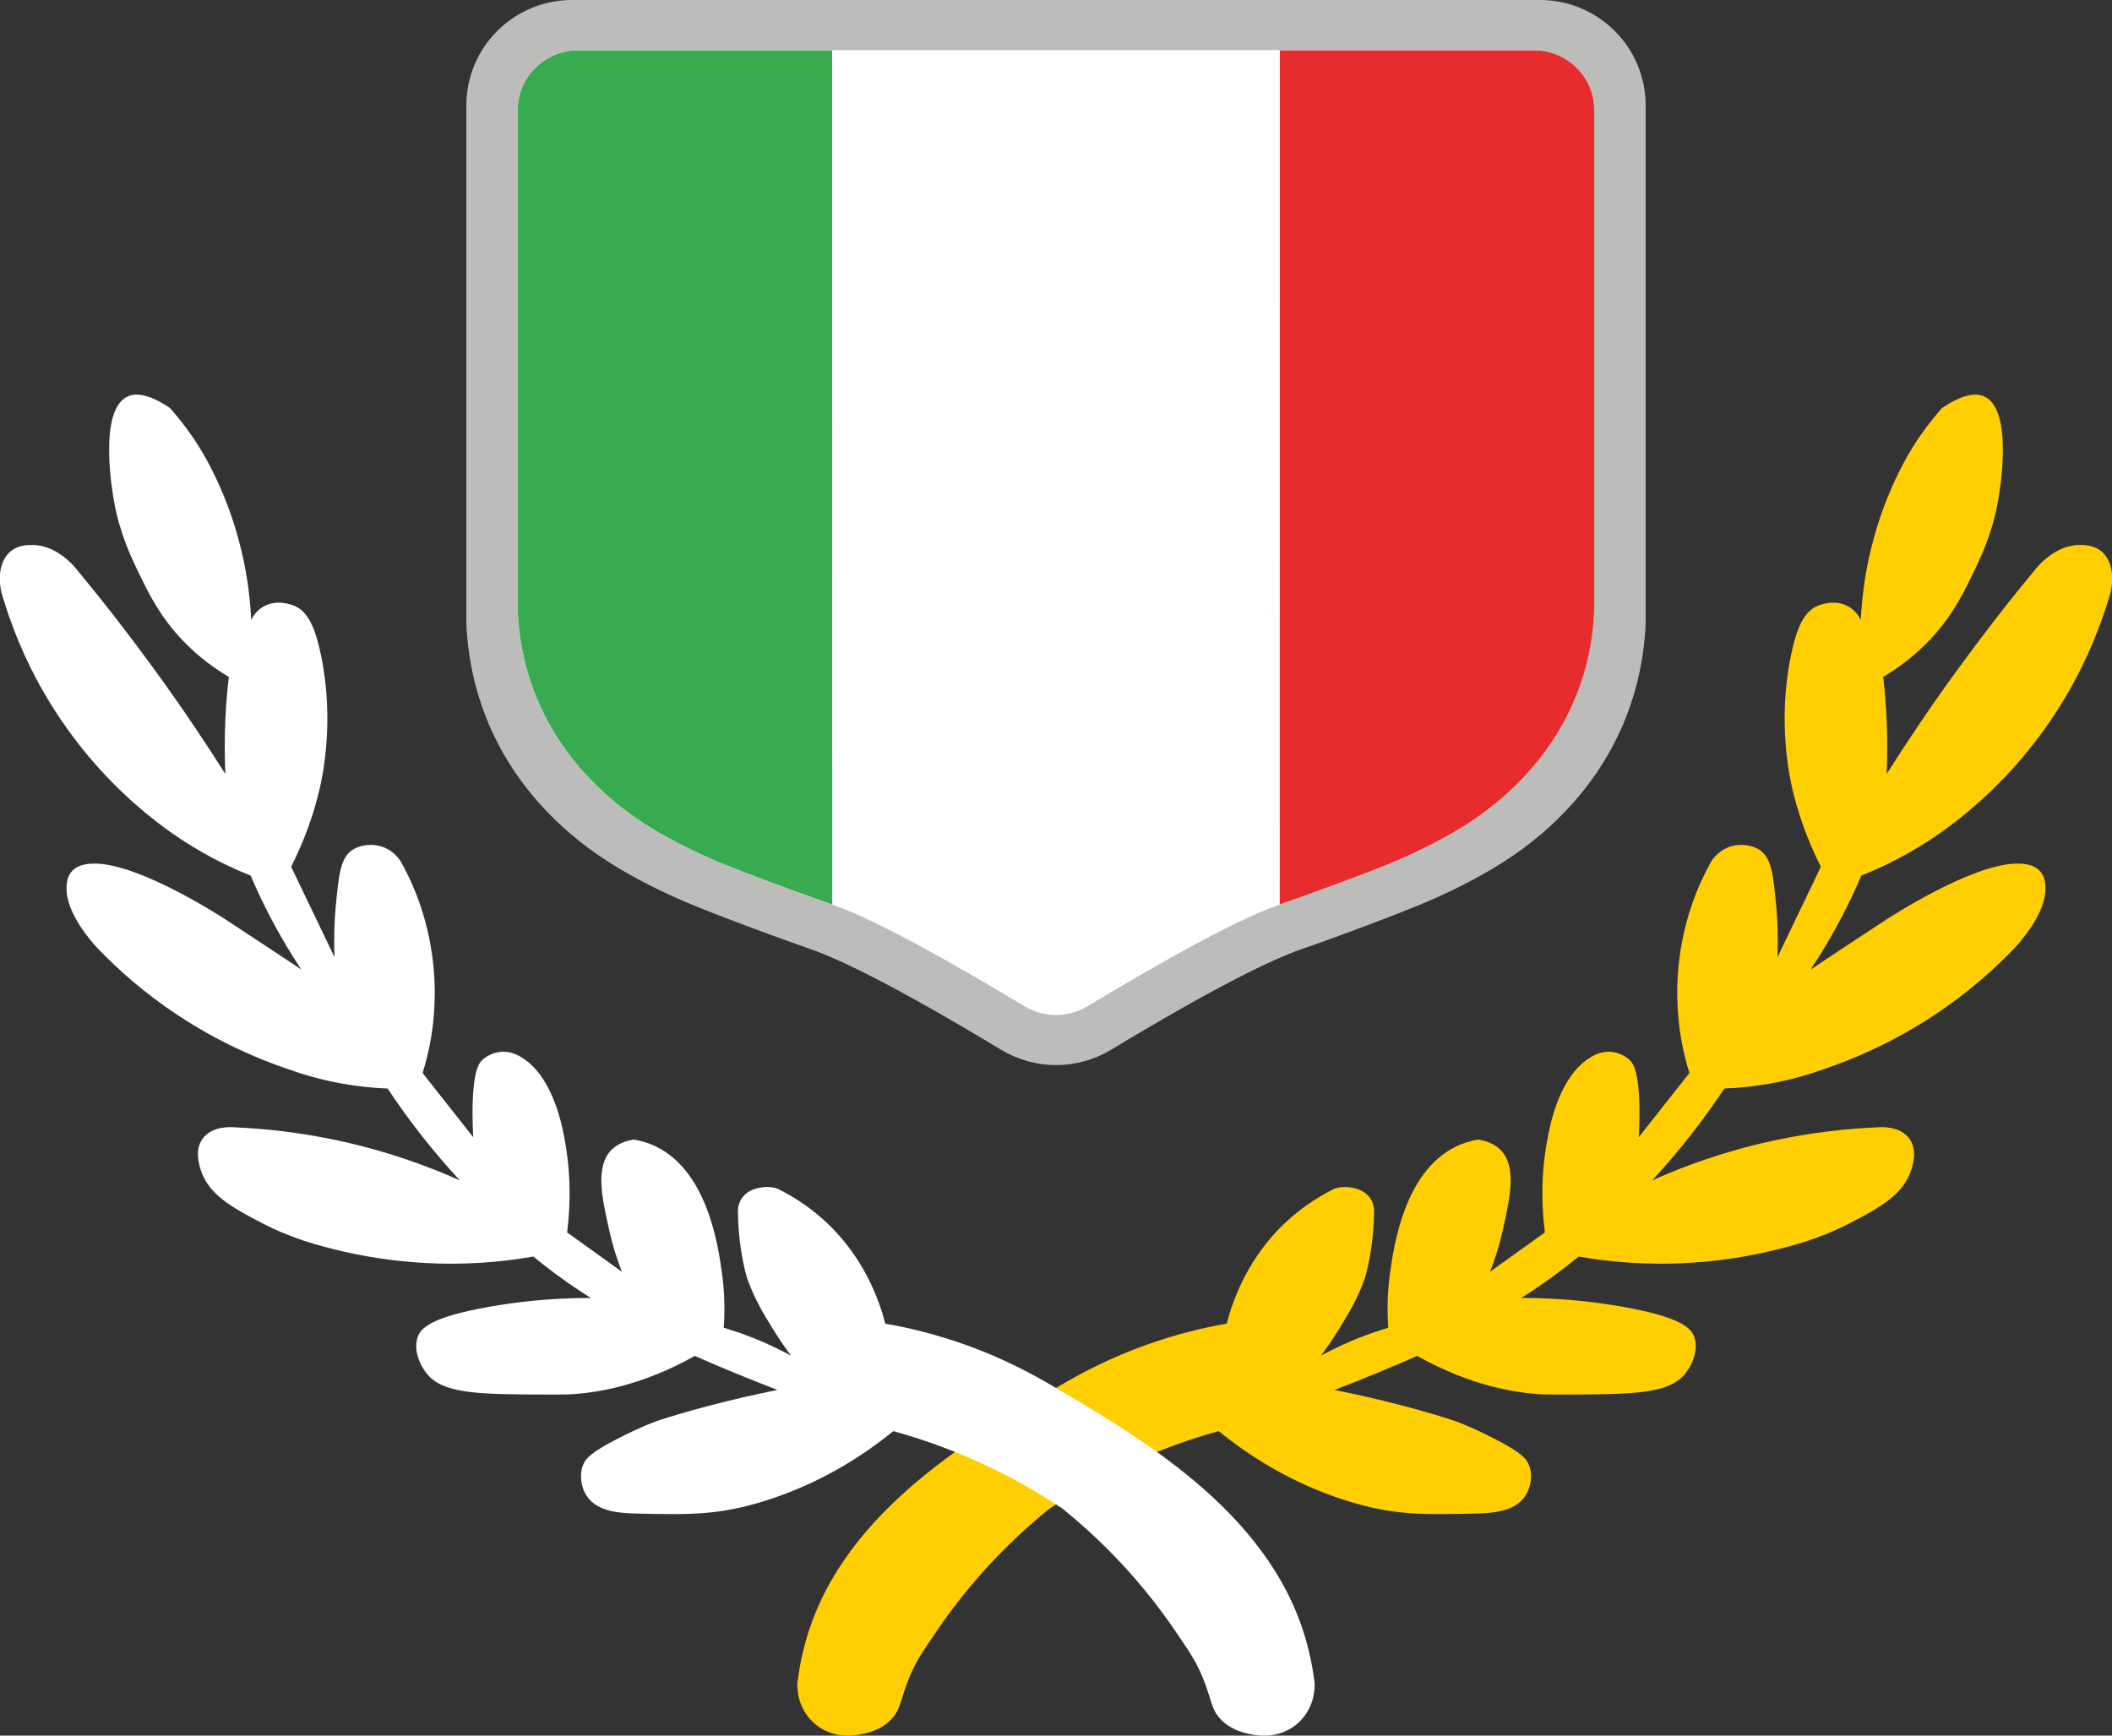 <svg xmlns="http://www.w3.org/2000/svg" id="Livello_1" data-name="Livello 1" viewBox="0 0 146.02 120"><rect x="0" y="0" width="146.02" height="120" fill="#333333" stroke="none"/><defs><style>      .cls-1 {        fill: #e62c2c;      }      .cls-2 {        fill: #fff;      }      .cls-3 {        fill: #38ab50;      }      .cls-4 {        fill: #bcbcbb;      }      .cls-5 {        fill: #ffcf02;      }    </style></defs><path class="cls-4" d="M106.47,0c4.04,0,7.31,3.27,7.31,7.31v35.84c-.15,3.15-.96,5.53-1.59,7-2.43,5.64-6.88,8.58-8.36,9.52-1.88,1.2-4.12,2.22-4.69,2.47-.37.16-1.41.63-4.57,1.82-2.57.97-4.5,1.64-4.6,1.67-1.99.7-5.69,2.45-13.17,6.96-2.33,1.4-5.24,1.4-7.57,0-7.48-4.51-11.18-6.26-13.17-6.96-.11-.04-2.04-.71-4.6-1.67-3.17-1.19-4.21-1.66-4.58-1.82-.57-.25-2.81-1.27-4.69-2.47-1.47-.94-5.93-3.88-8.36-9.52-.63-1.47-1.44-3.85-1.59-7V7.31c0-4.04,3.27-7.31,7.31-7.31h66.93Z"></path><path class="cls-2" d="M106.04,3.48c2.3,0,4.17,1.84,4.17,4.11v34.71c-.14,2.83-.88,4.97-1.45,6.29-2.22,5.08-6.28,7.72-7.63,8.57-1.71,1.08-3.76,2-4.28,2.22-.33.15-1.29.57-4.17,1.64-2.35.87-4.1,1.47-4.2,1.51-1.93.67-5.6,2.4-13.29,7.03-1.34.81-3.02.81-4.36,0-7.69-4.63-11.37-6.36-13.29-7.03-.1-.03-1.86-.64-4.2-1.51-2.89-1.07-3.84-1.49-4.18-1.64-.52-.23-2.56-1.14-4.28-2.22-1.34-.85-5.41-3.49-7.63-8.57-.58-1.32-1.32-3.46-1.45-6.29V7.59c0-2.27,1.87-4.11,4.17-4.11h66.06Z"></path><path class="cls-5" d="M55.13,116.37c.1-.82.24-1.6.43-2.34,2.24-9.13,11.22-14.39,17.61-18.16,1.61-.95,3.55-1.97,6.01-2.86,2.26-.81,4.22-1.25,5.63-1.49.41-1.57,1.48-4.73,4.39-7.29,1.07-.94,2.15-1.59,3.07-2.05.2-.06.52-.14.92-.1.22.02,1.12.09,1.57.81.09.14.25.44.24.91-.03,2.69-.64,4.6-.64,4.6-.52,1.45-1.16,2.48-1.76,3.46-.49.79-.94,1.43-1.27,1.87.33-.18.67-.35,1.02-.52,1.27-.62,2.5-1.07,3.63-1.41-.11-1.61,0-2.92.13-3.81.25-1.81.98-6.97,4.54-8.71.63-.31,1.2-.43,1.55-.49.84.13,1.3.47,1.55.72,1.13,1.16.65,3.3.16,5.5-.28,1.26-.63,2.27-.89,2.92,1.26-.91,2.53-1.81,3.79-2.72-.41-3.26,0-5.81.37-7.39.2-.84.85-3.31,2.47-4.5.3-.22.87-.63,1.65-.6.11,0,.85.05,1.41.61.18.18.63.71.64,3.56,0,.73-.02,1.33-.05,1.74,1.17-1.48,2.34-2.96,3.5-4.44-.49-1.58-.69-2.95-.77-3.95-.14-1.59-.17-4.43.94-7.68.44-1.29.96-2.31,1.36-3.03.14-.21.49-.66,1.09-.92.74-.31,1.61-.24,2.21.14.84.54.96,1.65,1.17,3.84.09.94.15,2.16.09,3.59,1-2.08,2-4.17,3-6.25-1.07-2.12-1.64-3.99-1.96-5.35-.18-.76-1.06-4.63-.11-9.25.43-2.09.96-3.04,1.82-3.43.12-.05,1.22-.53,2.2.06.46.28.7.67.81.9.1-2.02.41-3.66.68-4.79,1.07-4.51,3.05-7.4,3.45-7.97.58-.83,1.11-1.46,1.48-1.88,1.75-1.2,2.61-.96,2.93-.81,2.06.94,1.05,6.68.95,7.23-.4,2.26-1.19,3.9-1.79,5.13-.65,1.34-1.43,2.91-2.98,4.53-1.17,1.22-2.35,2.02-3.17,2.5.11.93.19,1.92.24,2.97.06,1.33.05,2.58,0,3.74,1.44-2.27,3.03-4.64,4.79-7.06,1.81-2.49,3.6-4.8,5.36-6.92.21-.28,1.46-1.89,3.28-1.85.29,0,.88.02,1.38.41.81.64,1.02,2,.5,3.44-.87,2.82-1.96,4.98-2.82,6.45-3.87,6.66-9.15,9.93-10.52,10.73-1.5.89-2.82,1.47-3.72,1.83-.77,1.81-1.73,3.69-2.92,5.59-.19.3-.38.6-.58.9,1.12-.74,2.96-1.97,5.27-3.48,0,0,5.82-3.82,8.98-3.84.33,0,1.15,0,1.62.54.32.37.35.84.36,1.09.07,1.8-1.8,3.85-2.16,4.24-1.36,1.41-3.18,3.06-5.55,4.62-2.81,1.86-5.47,2.99-7.54,3.7-1.06.38-2.33.76-3.8,1.02-1.16.21-2.22.31-3.15.34-.66,1-1.41,2.05-2.25,3.13-.93,1.19-1.85,2.26-2.74,3.22,2.2-.98,4.99-2.01,8.31-2.73,2.75-.6,5.23-.85,7.34-.94.12-.01,1.48-.12,2.14.8.54.76.25,1.71.14,2.09-.52,1.75-2.21,2.67-4.15,3.68-1,.53-2.48,1.19-4.4,1.69-1.81.49-4.08.95-6.73,1.11-3.06.19-5.69-.07-7.73-.43-.53.43-1.09.87-1.69,1.31-.78.57-1.55,1.09-2.28,1.55,2.91,0,5.3.31,7,.61,4.1.72,4.75,1.5,4.96,2.09.31.88-.13,1.95-.68,2.6-1.14,1.33-3.53,1.37-8.27,1.38-.74,0-1.11,0-1.46-.01-1.95-.09-5.03-.58-8.75-2.66-.92.41-1.87.81-2.84,1.21-.97.4-1.93.78-2.87,1.14,1.29.26,5.04,1.06,8.24,2.12,0,0,1.04.34,2.86,1.28,1.79.92,2.19,1.36,2.36,1.85.25.71.1,1.55-.31,2.13-.73,1.04-2.21,1.14-3.43,1.17-3.62.08-5.6.12-8.73-.84-3.9-1.2-6.9-3.15-9-4.86-1.17.32-2.41.72-3.71,1.22-3.19,1.22-5.85,2.71-7.98,4.13-2.3,1.86-3.99,3.64-5.16,5.01-.58.67-1.54,1.84-2.6,3.39-.88,1.29-1.32,1.93-1.71,2.76-.89,1.89-.7,2.64-1.53,3.47-.47.47-1.28.96-2.73,1.07-.21.02-1.56.1-2.64-.94-1.13-1.07-1.08-2.48-1.07-2.69Z"></path><path class="cls-2" d="M90.89,116.37c-.1-.82-.24-1.6-.43-2.34-2.24-9.13-11.22-14.39-17.61-18.16-1.61-.95-3.55-1.97-6.01-2.86-2.26-.81-4.22-1.25-5.63-1.49-.41-1.57-1.48-4.73-4.39-7.29-1.07-.94-2.15-1.59-3.07-2.05-.2-.06-.52-.14-.92-.1-.22.02-1.12.09-1.57.81-.09.14-.25.44-.24.91.03,2.69.64,4.6.64,4.6.52,1.45,1.16,2.48,1.76,3.46.49.79.94,1.43,1.27,1.87-.33-.18-.67-.35-1.02-.52-1.27-.62-2.5-1.07-3.63-1.41.11-1.61,0-2.92-.13-3.81-.25-1.81-.98-6.97-4.54-8.71-.63-.31-1.2-.43-1.55-.49-.84.13-1.3.47-1.55.72-1.13,1.16-.65,3.3-.16,5.5.28,1.26.63,2.27.89,2.92-1.26-.91-2.53-1.81-3.79-2.72.41-3.26,0-5.81-.37-7.39-.2-.84-.85-3.31-2.47-4.5-.3-.22-.87-.63-1.65-.6-.11,0-.85.05-1.41.61-.18.18-.63.71-.64,3.56,0,.73.02,1.33.05,1.74-1.17-1.48-2.34-2.96-3.5-4.44.49-1.58.69-2.95.77-3.95.14-1.59.17-4.43-.94-7.68-.44-1.29-.96-2.31-1.36-3.03-.14-.21-.49-.66-1.09-.92-.74-.31-1.61-.24-2.21.14-.84.54-.96,1.65-1.17,3.84-.09.94-.15,2.16-.09,3.59-1-2.08-2-4.17-3-6.25,1.07-2.12,1.64-3.99,1.96-5.35.18-.76,1.06-4.63.11-9.25-.43-2.09-.96-3.04-1.82-3.43-.12-.05-1.22-.53-2.2.06-.46.28-.7.67-.81.9-.1-2.02-.41-3.66-.68-4.79-1.07-4.51-3.05-7.4-3.45-7.97-.58-.83-1.11-1.46-1.48-1.88-1.75-1.2-2.61-.96-2.93-.81-2.06.94-1.05,6.68-.95,7.23.4,2.26,1.19,3.9,1.79,5.13.65,1.34,1.43,2.91,2.98,4.53,1.17,1.22,2.35,2.02,3.17,2.5-.11.93-.19,1.92-.24,2.97-.06,1.33-.05,2.58,0,3.74-1.44-2.27-3.03-4.64-4.79-7.06-1.81-2.49-3.6-4.8-5.36-6.92-.21-.28-1.46-1.89-3.28-1.85-.29,0-.88.02-1.38.41-.81.64-1.02,2-.5,3.44.87,2.82,1.96,4.98,2.82,6.45,3.87,6.66,9.15,9.93,10.52,10.73,1.5.89,2.82,1.47,3.72,1.83.77,1.81,1.73,3.69,2.92,5.59.19.3.38.6.58.9-1.12-.74-2.96-1.97-5.27-3.48,0,0-5.82-3.82-8.98-3.84-.33,0-1.15,0-1.62.54-.32.37-.35.84-.36,1.09-.07,1.8,1.8,3.85,2.16,4.24,1.36,1.41,3.18,3.06,5.55,4.62,2.81,1.86,5.47,2.99,7.54,3.7,1.06.38,2.33.76,3.8,1.02,1.16.21,2.22.31,3.15.34.66,1,1.41,2.05,2.25,3.13.93,1.19,1.85,2.26,2.74,3.22-2.2-.98-4.99-2.01-8.31-2.73-2.75-.6-5.23-.85-7.34-.94-.12-.01-1.48-.12-2.14.8-.54.76-.25,1.71-.14,2.09.52,1.75,2.21,2.67,4.15,3.68,1,.53,2.48,1.19,4.4,1.69,1.81.49,4.08.95,6.73,1.11,3.06.19,5.69-.07,7.73-.43.53.43,1.09.87,1.69,1.31.78.57,1.55,1.09,2.28,1.55-2.91,0-5.3.31-7,.61-4.1.72-4.75,1.5-4.96,2.09-.31.88.13,1.95.68,2.6,1.14,1.33,3.53,1.37,8.27,1.38.74,0,1.11,0,1.46-.01,1.95-.09,5.03-.58,8.75-2.66.92.41,1.87.81,2.84,1.21.97.4,1.93.78,2.87,1.14-1.29.26-5.04,1.06-8.24,2.12,0,0-1.04.34-2.86,1.28-1.79.92-2.19,1.36-2.36,1.85-.25.71-.1,1.55.31,2.13.73,1.04,2.21,1.14,3.43,1.17,3.62.08,5.6.12,8.73-.84,3.9-1.2,6.9-3.15,9-4.86,1.17.32,2.41.72,3.71,1.22,3.19,1.22,5.85,2.71,7.98,4.13,2.3,1.86,3.99,3.64,5.16,5.01.58.67,1.54,1.84,2.6,3.39.88,1.29,1.32,1.93,1.71,2.76.89,1.89.7,2.64,1.53,3.47.47.47,1.28.96,2.73,1.07.21.02,1.56.1,2.64-.94,1.13-1.07,1.08-2.48,1.07-2.69Z"></path><path class="cls-2" d="M106.04,3.48c2.3,0,4.17,1.84,4.17,4.11v34.71c-.14,2.83-.88,4.97-1.45,6.29-2.22,5.08-6.28,7.72-7.63,8.57-1.71,1.08-3.76,2-4.28,2.22-.33.15-1.29.57-4.17,1.64-2.35.87-4.1,1.47-4.2,1.51-1.93.67-5.6,2.4-13.29,7.03-1.34.81-3.02.81-4.36,0-7.69-4.63-11.37-6.36-13.29-7.03-.1-.03-1.86-.64-4.2-1.51-2.89-1.07-3.84-1.49-4.18-1.64-.52-.23-2.56-1.14-4.28-2.22-1.34-.85-5.41-3.49-7.63-8.57-.58-1.32-1.32-3.46-1.45-6.29V7.59c0-2.27,1.87-4.11,4.17-4.11h66.06Z"></path><path class="cls-3" d="M57.54,62.53c-.1-.03-1.86-.64-4.2-1.51-2.89-1.07-3.84-1.49-4.18-1.64-.52-.23-2.56-1.14-4.28-2.22-1.34-.85-5.41-3.49-7.63-8.57-.58-1.32-1.32-3.46-1.45-6.29V7.59c0-2.27,1.87-4.11,4.17-4.11h17.56"></path><path class="cls-1" d="M88.48,62.53c.1-.03,1.86-.64,4.2-1.51,2.89-1.07,3.84-1.49,4.18-1.64.52-.23,2.56-1.14,4.28-2.22,1.34-.85,5.41-3.49,7.63-8.57.58-1.32,1.32-3.46,1.45-6.29V7.59c0-2.27-1.87-4.11-4.17-4.11h-17.56"></path></svg>